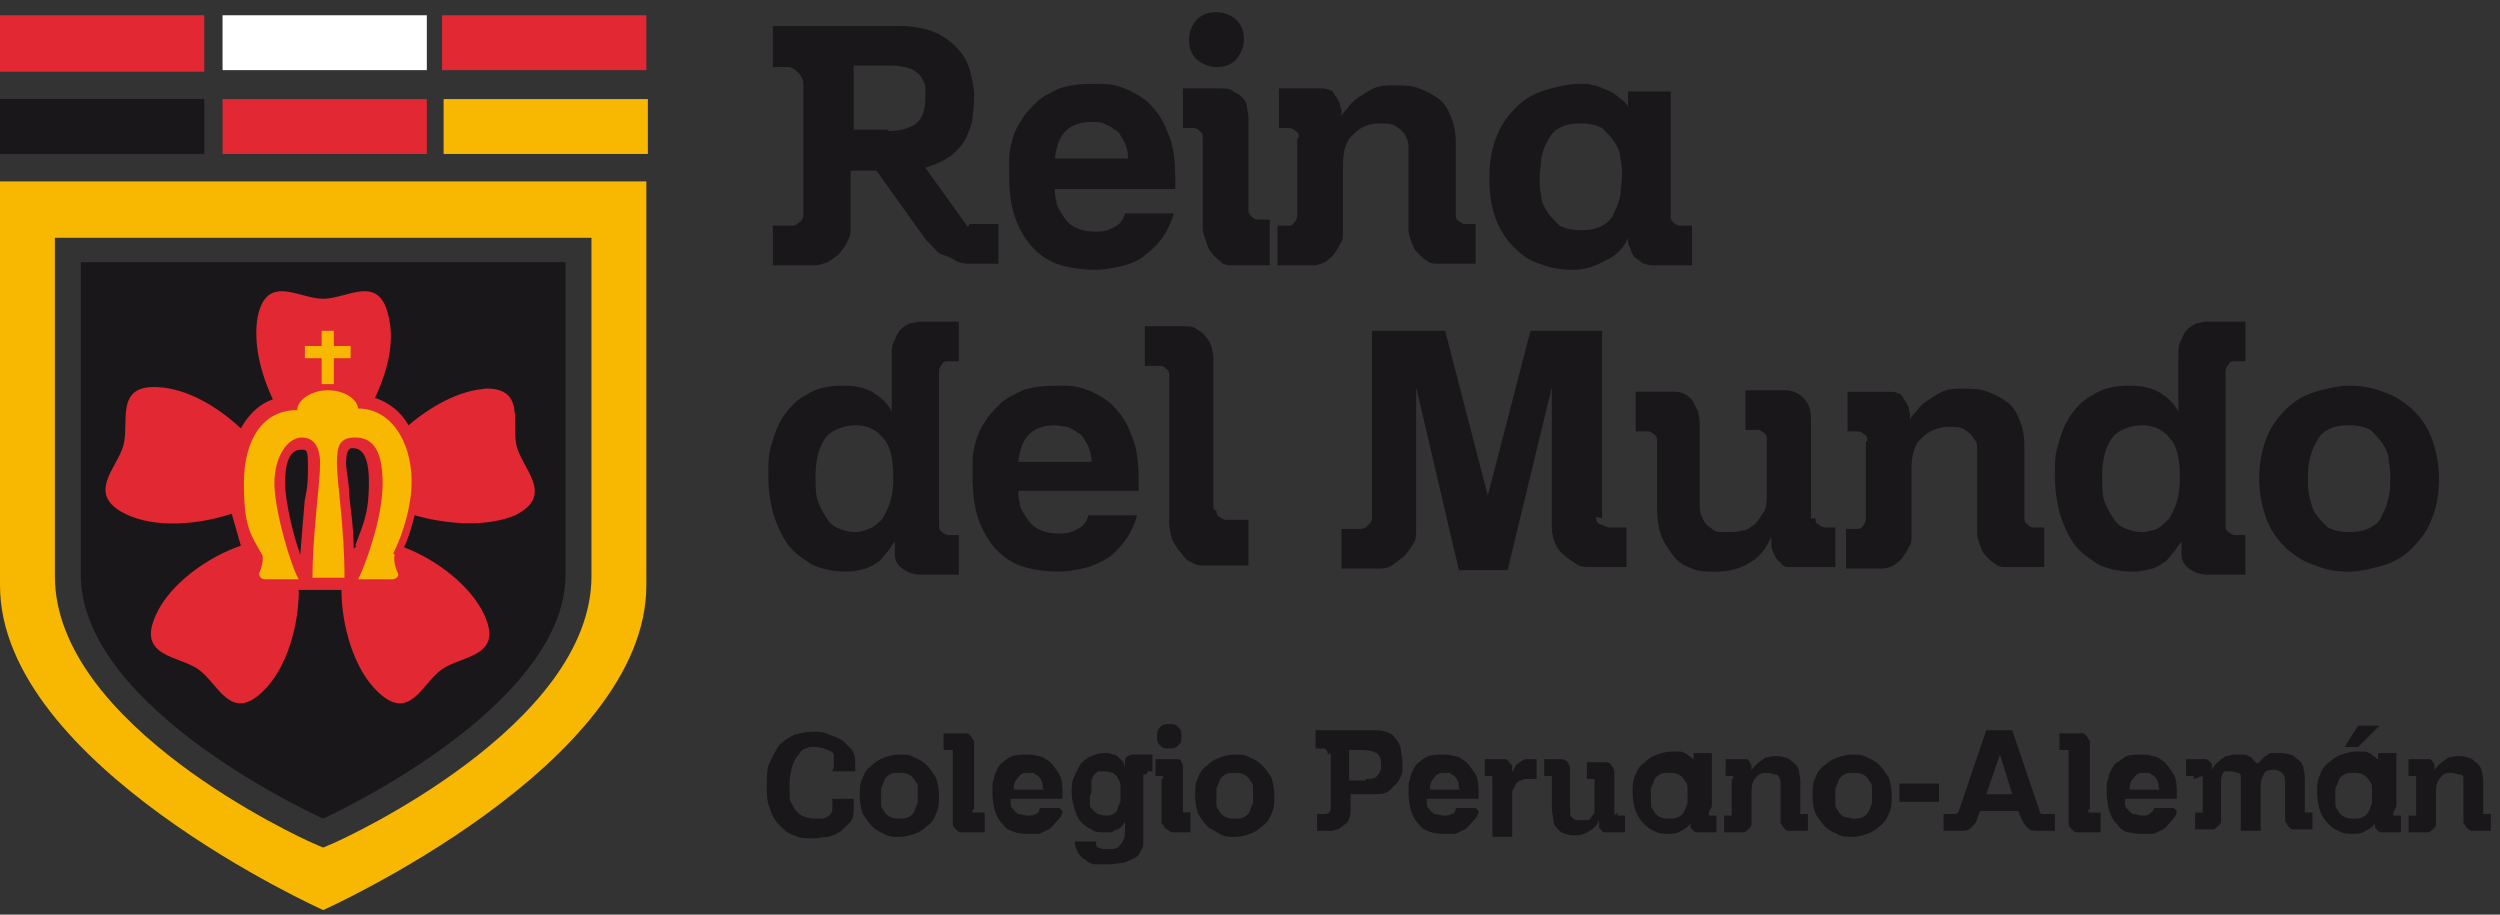 <?xml version="1.0" encoding="UTF-8"?>
<svg xmlns="http://www.w3.org/2000/svg" xmlns:xlink="http://www.w3.org/1999/xlink" id="Layer_1" version="1.1" viewBox="0 0 164 60">
  <rect x="0" y="0" width="164" height="60" fill="#333333" stroke="none"/>
  <defs>
    <style>
      .st0 {
        fill: #f8b700;
      }

      .st1 {
        fill: #fff;
      }

      .st2 {
        fill: none;
      }

      .st3 {
        fill: #e22833;
      }

      .st4 {
        fill: #1a171b;
      }

      .st5 {
        clip-path: url(#clippath);
      }
    </style>
    <clipPath id="clippath">
      <rect class="st2" x="0" y=".7" width="163.5" height="59"></rect>
    </clipPath>
  </defs>
  <g class="st5">
    <g>
      <path class="st4" d="M21.2,53.7s-15.9-7.1-15.9-16v-20.5h31.8v20.5c0,8.8-15.9,16-15.9,16ZM13.5,6.5H0v3.6h13.4v-3.6Z"></path>
      <path class="st3" d="M13.4,1H0v3.7h13.4V1Z"></path>
      <path class="st3" d="M28,6.5h-13.4v3.6h13.4v-3.6Z"></path>
      <path class="st3" d="M29,1v3.6h13.4V1h-13.4Z"></path>
      <path class="st1" d="M14.6,1v3.6h13.4V1h-13.4Z"></path>
      <path class="st3" d="M31.9,25.5c-1.8.1-3.7,1.2-5.1,2.4-.5-.9-1.3-1.5-2.2-1.8.8-1.7,1.3-3.6.9-5.3-.6-2.9-2.7-1.2-4.3-1.2s-3.7-1.7-4.3,1.2c-.3,1.7.2,3.7,1,5.4-.9.3-1.6,1-2.1,1.9-1.5-1.4-3.5-2.6-5.4-2.7-2.9-.2-1.9,2.3-2.3,3.8-.4,1.5-2.5,3.2.1,4.5,2,1,4.9.7,7,0,.2.7.4,1.4.6,2.1-2.1.7-4.7,2.5-5.6,4.6-1.2,2.7,1.5,2.6,2.8,3.5,1.3.9,2.1,3.5,4.2,1.5,1.7-1.6,2.4-4.5,2.4-6.7h2.8c0,2.3.8,5.2,2.4,6.7,2.1,2,2.9-.6,4.2-1.5,1.3-.9,4-.8,2.8-3.5-.9-2-3.2-3.7-5.3-4.5.3-.6.5-1.3.7-2.1,2.1.6,4.7.8,6.6,0,2.6-1.3.5-3,.1-4.5-.4-1.5.7-4-2.3-3.8ZM20,32.7c-.1,1.1-.2,2.4-.3,3.7-.5-1.4-1-3.6-1-4.7,0-2.2.8-2.2,1.1-2.2s.4,0,.4,1,0,1.3-.2,2.3ZM23.4,35.8c0,0-.1.1-.2.2,0-1.4-.2-2.6-.3-3.6,0-.8-.2-1.6-.2-2,0-1,.3-1,.4-1,.3,0,1.1,0,1.1,2.2s-.4,2.8-.9,4.2Z"></path>
      <path class="st0" d="M27.3,11.9H0v26.5C0,50.2,21.2,59.7,21.2,59.7c0,0,21.2-9.5,21.2-21.3V11.9h-15.1ZM38.8,17.3v20.5c0,9.8-16.2,17.2-16.9,17.5l-.7.3-.7-.3c-.7-.3-16.9-7.7-16.9-17.5V15.6h35.2v1.7h0Z"></path>
      <path class="st0" d="M42.5,6.5h-13.4v3.6h13.4v-3.6Z"></path>
      <path class="st0" d="M25.8,36.3c.7-1.4,1.2-3.2,1.2-4.7,0-2.7-1.4-4.8-3.5-4.8-.1-.7-1-1.2-2-1.2s-2,.6-2,1.3c-2.3,0-3.5,2-3.5,4.8s.4,3.3,1.2,4.7h0c.1.2,0,.8-.2,1.2,0,.2.1.4.4.4h2.2c-.5-.8-1.6-4.5-1.6-6.3s.9-3,1.8-3,1.2.8,1.2,1.7c0,1.3-.5,4.6-.5,7.5h2.1c0-3.3-.5-6.3-.5-7.5s.2-1.7,1.2-1.7,1.8.6,1.8,3-1.2,5.5-1.6,6.3h2.2c.3,0,.5-.2.4-.4-.2-.4-.3-1-.2-1.2,0,0,0,0,0,0Z"></path>
      <path class="st0" d="M21.1,25.2h.8v-1.7h1.1v-.8h-1.1v-1h-.8v1h-1.1v.8h1.1v1.7Z"></path>
      <path class="st4" d="M63.6,14.7h1.9v2.6h-1.8c-.3,0-.7,0-1-.2s-.6-.3-.9-.4-.5-.4-.7-.6c-.2-.2-.4-.4-.6-.7l-3-4.2h-1.7v3.7c0,.3,0,.6-.2.9-.1.3-.3.5-.5.8-.2.2-.5.4-.8.6-.3.1-.6.2-.8.2h-2.8v-2.6h1.2c.2,0,.3,0,.5-.2.2-.1.3-.3.3-.5V5.5c0-.2-.1-.5-.3-.7-.2-.2-.4-.4-.7-.4h-1V1.7h8.3c1,0,1.9.2,2.5.5.6.3,1.1.7,1.5,1.2.4.5.6,1,.7,1.5.1.5.2.9.2,1.3s0,.9-.1,1.4c0,.5-.2.9-.4,1.4-.2.4-.5.8-1,1.2-.4.3-1,.6-1.7.8l2.8,3.9ZM58.2,8.6c.9,0,1.5-.2,1.9-.5.4-.3.6-.9.6-1.7s0-.4,0-.7c0-.2-.2-.5-.3-.7-.2-.2-.4-.4-.7-.5-.3-.1-.7-.2-1.2-.2h-2.5v4.2h2.3Z"></path>
      <path class="st4" d="M77,14c-.2.7-.5,1.3-.9,1.8-.4.5-.8.8-1.2,1.1s-1,.5-1.5.6c-.5.1-1,.2-1.5.2-.8,0-1.6-.1-2.3-.3-.7-.2-1.3-.6-1.8-1.1-.5-.5-.9-1.2-1.2-2-.3-.8-.4-1.8-.4-3s0-.5,0-.9c0-.4.1-.8.2-1.2.1-.4.3-.9.6-1.3.2-.4.6-.8,1-1.2.4-.4.9-.6,1.5-.9.6-.2,1.3-.3,2.2-.3s1.2,0,1.8.2c.6.2,1.2.5,1.8,1,.5.5,1,1.1,1.3,2,.4.8.5,1.9.5,3.2v.5h-7.9c0,.2,0,.5.1.8,0,.3.2.6.4.9.2.3.4.6.8.8.4.2.8.3,1.4.3s.8-.1,1.2-.3c.4-.2.6-.5.7-.9h3.1ZM74,10.4c0-.5-.1-.8-.3-1.2-.2-.3-.3-.6-.6-.7-.2-.2-.5-.3-.7-.4s-.5-.1-.8-.1c-.7,0-1.3.2-1.7.6-.4.4-.6,1-.7,1.8h4.7Z"></path>
      <path class="st4" d="M78.9,9c0-.1,0-.3-.2-.4-.1-.1-.2-.2-.4-.2h-.7v-2.6h2.5c.3,0,.6,0,.8.2.2.1.4.2.6.4.2.2.3.4.3.6,0,.2.1.4.1.7v6.1c0,.1,0,.2.2.4.1.1.2.2.4.2h.8v3h-2.5c-.2,0-.5,0-.7-.2-.2-.2-.4-.3-.6-.6-.2-.2-.3-.5-.4-.8-.1-.3-.2-.6-.2-.8v-6ZM78,2.6c0-.5.2-1,.5-1.3.4-.4.8-.5,1.3-.5s1,.2,1.3.5c.4.4.5.8.5,1.3s-.2.9-.5,1.3c-.4.4-.8.5-1.3.5s-.9-.2-1.3-.5c-.4-.4-.5-.8-.5-1.3Z"></path>
      <path class="st4" d="M85.2,9c0-.1,0-.3-.2-.4-.1-.1-.3-.2-.4-.2h-.7v-2.6h2.8c.2,0,.3,0,.5.1.2,0,.3.2.4.4.1.1.2.3.3.5,0,.2.1.3.1.5v.4c0-.2.2-.4.4-.6.2-.3.4-.5.7-.7.3-.2.6-.4,1-.6.4-.2.9-.2,1.4-.2s1.1,0,1.6.2c.5.2.9.4,1.3.7.4.3.6.7.8,1.2.2.5.3,1,.3,1.7v4.7c0,.1,0,.3.2.4s.2.2.4.2h.7v2.6h-2.5c-.2,0-.5,0-.7-.2-.2-.1-.4-.3-.6-.5-.2-.2-.3-.4-.4-.7-.1-.3-.2-.5-.2-.8v-4.8c0-.2,0-.5,0-.7,0-.3-.1-.5-.2-.7-.1-.2-.3-.4-.6-.6-.3-.2-.6-.2-1.1-.2-.7,0-1.2.2-1.7.7-.5.4-.7,1.1-.7,2v4.5c0,.2,0,.5-.2.7-.1.3-.3.5-.4.7-.2.2-.4.4-.6.5-.2.1-.5.2-.7.2h-2.4v-2.6h.7c.1,0,.3,0,.4-.2.1-.1.2-.3.2-.4v-5.1h0Z"></path>
      <path class="st4" d="M109.6,14.2c0,.1,0,.3.2.4.1.1.2.2.4.2h.8v2.6h-2.6c-.1,0-.3,0-.5-.1-.2,0-.3-.2-.5-.3-.2-.1-.3-.3-.4-.5,0-.2-.2-.4-.2-.6v-.3c-.3.7-.8,1.2-1.5,1.5-.7.4-1.4.6-2.1.6s-1.5-.1-2.2-.4c-.7-.2-1.2-.6-1.7-1.1-.5-.5-.9-1.1-1.2-1.9-.3-.8-.4-1.7-.4-2.7s.2-2,.5-2.7c.3-.8.8-1.4,1.3-1.9.5-.5,1.2-.9,1.9-1.1.7-.2,1.5-.4,2.2-.4s.6,0,.9.1c.3,0,.6.2.9.3.3.1.6.3.8.5.3.2.5.4.6.6v-1h2.8v8.3h0ZM106.4,11.6c0-.4,0-.7-.1-1.2,0-.4-.2-.8-.4-1.1-.2-.3-.5-.6-.8-.9-.4-.2-.8-.3-1.4-.3s-1.1.1-1.4.3c-.4.2-.6.5-.8.9-.2.3-.3.7-.4,1.1,0,.4-.1.8-.1,1.2s0,.8.1,1.2c0,.4.2.8.4,1.1.2.3.5.6.8.9.4.2.8.3,1.4.3s1.1-.1,1.4-.3c.4-.2.7-.5.8-.9.2-.3.3-.7.4-1.1,0-.4.1-.8.1-1.2Z"></path>
      <path class="st4" d="M61.6,34.5c0,.1,0,.3.2.4.1.1.3.2.4.2h.7v2.6h-2.4c-.5,0-.9-.1-1.3-.4-.4-.3-.5-.6-.5-1v-.8h0c-.1.2-.3.4-.4.6-.2.2-.4.5-.6.7-.3.2-.6.4-.9.5-.4.1-.8.2-1.3.2-.9,0-1.7-.2-2.3-.5-.6-.4-1.2-.8-1.6-1.4-.4-.6-.7-1.3-.9-2-.2-.8-.3-1.5-.3-2.4s0-1.3.2-2c.2-.7.4-1.3.8-1.9.4-.6.9-1.1,1.5-1.4.6-.4,1.4-.6,2.3-.6s1.4.1,2,.4c.5.3,1,.7,1.3,1.3h0v-3.8c0-.3,0-.6.2-.9.1-.3.2-.5.4-.7.2-.2.4-.3.6-.4.2,0,.4-.1.6-.1h2.6v2.6h-.7c-.2,0-.3,0-.4.2-.1.1-.2.3-.2.4v10.1ZM53.5,31.2c0,.7,0,1.4.2,1.8.2.5.4.8.6,1.1.2.3.5.5.8.6.3.1.6.2.9.2s.4,0,.7-.1.6-.2.9-.5c.3-.2.5-.6.7-1.1.2-.5.3-1.1.3-1.9,0-1.2-.2-2.1-.7-2.6-.5-.6-1.1-.8-1.8-.8s-1.6.3-2,.9c-.4.6-.6,1.4-.6,2.5Z"></path>
      <path class="st4" d="M74.6,33.8c-.2.7-.5,1.3-.9,1.8-.4.5-.8.9-1.2,1.1-.5.3-1,.5-1.5.6-.5.1-1,.2-1.5.2-.8,0-1.6-.1-2.3-.3-.7-.2-1.3-.6-1.8-1.1-.5-.5-.9-1.2-1.2-2-.3-.8-.4-1.8-.4-3s0-.5,0-.9c0-.4.1-.8.2-1.2.1-.4.3-.9.6-1.3.2-.4.6-.8,1-1.2.4-.4.9-.6,1.5-.9.6-.2,1.3-.3,2.2-.3s1.2,0,1.8.2c.6.2,1.2.5,1.8,1,.5.5,1,1.1,1.3,2,.4.8.5,1.9.5,3.2v.5h-7.9c0,.2,0,.5.1.8,0,.3.2.6.4.9.2.3.4.6.8.8.4.2.8.3,1.4.3s.8-.1,1.2-.3c.4-.2.6-.5.7-.9h3.1ZM71.6,30.3c0-.5-.1-.8-.3-1.2-.2-.3-.3-.6-.6-.7-.2-.2-.5-.3-.7-.4-.3,0-.5-.1-.8-.1-.7,0-1.3.2-1.7.6-.4.4-.6,1-.7,1.8h4.7Z"></path>
      <path class="st4" d="M79.8,33.5c0,.2,0,.3.2.4.1.1.3.2.4.2h1.5v3h-2.9c-.3,0-.5,0-.8-.2-.3-.1-.5-.3-.7-.6-.2-.2-.4-.5-.6-.9-.1-.3-.2-.7-.2-1.1v-9.7c0-.1,0-.3-.2-.4-.1-.1-.2-.2-.4-.2h-1v-2.6h2.6c.3,0,.6,0,.8.2.2.1.5.3.6.5.2.2.3.4.4.7,0,.2.1.4.1.7v9.9h0Z"></path>
      <path class="st4" d="M104.7,33.9c0,.2,0,.4.3.5s.4.2.6.2h1.1v2.6h-2.4c-.3,0-.6,0-.9-.2-.3-.2-.6-.4-.8-.6-.3-.2-.5-.5-.6-.8s-.2-.6-.2-.9v-9.3h0l-2.9,12h-3.2l-2.8-12h0v9.4c0,.3,0,.6-.2.9-.2.3-.4.6-.6.8-.3.2-.5.4-.8.6-.3.2-.6.2-.9.2h-2.4v-2.6h1.1c.2,0,.4,0,.6-.2.2-.2.3-.3.3-.5v-12.3h4.8l2.8,10.8h0l2.8-10.8h4.7v12.3Z"></path>
      <path class="st4" d="M119.1,34c0,.2,0,.3.2.4.1.1.3.2.4.2h.7v2.6h-2.6c-.1,0-.3,0-.5,0-.2,0-.4-.1-.5-.3-.2-.1-.3-.3-.4-.5-.1-.2-.2-.4-.2-.7v-.5c-.3.7-.7,1.3-1.4,1.7-.6.4-1.4.6-2.2.6s-1.1,0-1.6-.2c-.5-.2-.9-.4-1.2-.8s-.6-.8-.8-1.3c-.2-.5-.3-1.2-.3-1.9v-4.4c0-.1,0-.3-.2-.4-.1-.1-.2-.2-.4-.2h-.8v-2.6h2.6c.3,0,.5.1.7.2.2.1.4.3.5.5.1.2.2.4.3.6,0,.2.1.4.1.7v5.2c0,.4,0,.8.2,1.1.1.3.3.5.5.6.2.2.4.3.6.3.2,0,.5,0,.7,0s.5,0,.8-.1c.3,0,.5-.2.8-.4.2-.2.4-.5.6-.8.2-.3.2-.8.2-1.3v-3.5c0-.1,0-.3-.2-.4-.1-.1-.2-.2-.4-.2h-.8v-2.6h2.6c.5,0,.9.2,1.2.5.4.4.5.8.5,1.5v6.4h0Z"></path>
      <path class="st4" d="M122.5,28.9c0-.1,0-.3-.2-.4-.1-.1-.3-.2-.4-.2h-.7v-2.6h2.8c.2,0,.3,0,.5.1.2,0,.3.2.4.4.1.1.2.3.3.5,0,.2.1.3.1.5v.4c0-.2.2-.4.4-.6.2-.3.4-.5.7-.7.3-.2.6-.4,1-.6.4-.2.9-.2,1.4-.2s1.1,0,1.6.2c.5.2.9.4,1.3.7.4.3.6.7.8,1.2.2.5.3,1,.3,1.7v4.7c0,.1,0,.3.2.4.1.1.2.2.4.2h.7v2.6h-2.5c-.2,0-.5,0-.7-.2-.2-.1-.4-.3-.6-.5-.2-.2-.3-.4-.4-.7-.1-.3-.2-.5-.2-.8v-4.8c0-.2,0-.5,0-.7,0-.3,0-.5-.2-.7-.1-.2-.3-.4-.6-.6-.3-.2-.6-.2-1.1-.2s-1.2.2-1.7.7c-.5.4-.7,1.1-.7,2v4.5c0,.2,0,.5-.2.7-.1.3-.3.5-.4.7-.2.2-.4.4-.6.5-.2.1-.5.2-.7.2h-2.4v-2.6h.7c.1,0,.3,0,.4-.2.1-.1.2-.3.2-.4v-5.1h0Z"></path>
      <path class="st4" d="M146,34.5c0,.1,0,.3.2.4.1.1.3.2.4.2h.7v2.6h-2.4c-.5,0-.9-.1-1.3-.4-.4-.3-.5-.6-.5-1v-.8h0c-.1.2-.3.4-.4.6-.2.2-.4.5-.6.7-.3.2-.6.4-.9.5-.4.1-.8.2-1.3.2-.9,0-1.7-.2-2.3-.5-.6-.4-1.2-.8-1.6-1.4-.4-.6-.7-1.3-.9-2-.2-.8-.3-1.5-.3-2.4s0-1.3.2-2c.2-.7.4-1.3.8-1.9.4-.6.9-1.1,1.5-1.4.6-.4,1.4-.6,2.3-.6s1.4.1,2,.4c.5.3,1,.7,1.3,1.3h0v-3.8c0-.3,0-.6.2-.9.1-.3.2-.5.4-.7s.4-.3.6-.4c.2,0,.4-.1.6-.1h2.6v2.6h-.7c-.2,0-.3,0-.4.2-.1.1-.2.3-.2.4v10.1h0ZM137.9,31.2c0,.7,0,1.4.2,1.8.2.5.4.8.6,1.1.2.3.5.5.8.6.3.1.6.2.9.2s.4,0,.7-.1c.3,0,.6-.2.9-.5.3-.2.5-.6.7-1.1.2-.5.3-1.1.3-1.9,0-1.2-.2-2.1-.7-2.6-.5-.6-1.1-.8-1.8-.8s-1.6.3-2,.9c-.4.6-.6,1.4-.6,2.5Z"></path>
      <path class="st4" d="M160,31.4c0,1.1-.2,2-.5,2.7-.3.8-.8,1.4-1.3,1.9-.5.5-1.2.9-1.9,1.1-.7.2-1.5.4-2.2.4s-1.5-.1-2.2-.4c-.7-.2-1.3-.6-1.9-1.1-.5-.5-1-1.1-1.3-1.9-.3-.8-.5-1.7-.5-2.7s.2-2,.5-2.7c.3-.8.8-1.4,1.3-1.9.5-.5,1.2-.9,1.9-1.1.7-.2,1.5-.4,2.2-.4s1.5.1,2.2.4c.7.2,1.3.6,1.9,1.1.5.5,1,1.1,1.3,1.9.3.8.5,1.7.5,2.7ZM156.8,31.4c0-.4,0-.7-.1-1.2,0-.4-.2-.8-.4-1.1-.2-.3-.5-.6-.8-.9-.4-.2-.8-.3-1.4-.3s-1.1.1-1.4.3c-.4.2-.6.5-.8.9-.2.3-.3.7-.4,1.1s-.1.8-.1,1.2,0,.8.1,1.2.2.8.4,1.1c.2.3.5.6.8.9.4.2.8.3,1.4.3s1.1-.1,1.4-.3c.4-.2.7-.5.8-.9.2-.3.3-.7.4-1.1s.1-.8.1-1.2Z"></path>
      <path class="st4" d="M54.7,50.3v-.7c0-.2-.1-.3-.4-.4-.2-.1-.5-.2-.9-.2s-.3,0-.5.1c-.2,0-.4.2-.5.4-.2.2-.3.4-.4.7-.1.3-.2.7-.2,1.2s0,.6,0,.9c0,.3.2.5.3.7.1.2.3.4.5.5.2.1.5.2.8.2s.3,0,.4,0c.2,0,.3,0,.4-.1.1,0,.2-.1.3-.2,0,0,.1-.2.1-.3v-.7h1.4v.7c0,.3,0,.5-.2.8-.2.2-.4.4-.6.6-.3.2-.5.3-.9.4-.3,0-.7.1-1,.1s-.9,0-1.2-.2c-.4-.1-.7-.4-1-.7-.3-.3-.5-.7-.6-1.1-.2-.4-.2-.9-.2-1.5s0-1.1.2-1.5c.2-.4.4-.8.6-1.1.3-.3.6-.5,1-.7.4-.1.8-.2,1.2-.2s.8,0,1.1.2c.3.1.6.2.9.4.2.2.4.4.6.6.1.2.2.4.2.7v.7h-1.5Z"></path>
      <path class="st4" d="M61.6,52.2c0,.4,0,.8-.2,1.2-.1.3-.3.6-.6.8-.2.2-.5.4-.8.5s-.6.2-1,.2-.7,0-1-.2c-.3-.1-.6-.3-.8-.5-.2-.2-.4-.5-.6-.8-.1-.3-.2-.7-.2-1.2s0-.8.2-1.2c.1-.3.3-.6.6-.8.2-.2.5-.4.8-.5.3-.1.6-.2,1-.2s.7,0,1,.2c.3.1.6.3.8.5.2.2.4.5.6.8.1.3.2.7.2,1.2ZM60.2,52.2c0-.2,0-.3,0-.5,0-.2,0-.3-.2-.5,0-.1-.2-.3-.4-.4-.2-.1-.4-.1-.6-.1s-.5,0-.6.1c-.2.1-.3.2-.4.4,0,.1-.1.3-.2.5,0,.2,0,.3,0,.5s0,.3,0,.5c0,.2,0,.3.2.5,0,.1.2.3.4.4.2.1.4.1.6.1s.4,0,.6-.1c.2-.1.3-.2.4-.4,0-.1.1-.3.2-.5,0-.2,0-.4,0-.5Z"></path>
      <path class="st4" d="M63.8,53.1c0,0,0,.1,0,.2,0,0,.1,0,.2,0h.6v1.3h-1.2c-.1,0-.2,0-.4,0-.1,0-.2-.1-.3-.2-.1-.1-.2-.2-.2-.4,0-.1,0-.3,0-.5v-4.1c0,0,0-.1,0-.2,0,0-.1,0-.2,0h-.4v-1.1h1.1c.1,0,.2,0,.4,0,.1,0,.2.1.3.2,0,0,.1.2.2.3,0,.1,0,.2,0,.3v4.2Z"></path>
      <path class="st4" d="M69.7,53.2c0,.3-.2.5-.4.7-.2.2-.3.4-.5.5s-.4.2-.6.3c-.2,0-.4,0-.6,0-.3,0-.7,0-1-.1s-.6-.2-.8-.5c-.2-.2-.4-.5-.5-.8-.1-.3-.2-.8-.2-1.3s0-.2,0-.4c0-.2,0-.3.1-.5,0-.2.1-.4.2-.6.1-.2.2-.4.4-.5.2-.2.4-.3.6-.4.3-.1.6-.1.9-.1s.5,0,.8.1c.3,0,.5.2.8.4.2.2.4.5.6.8.2.4.2.8.2,1.4v.2h-3.4c0,0,0,.2,0,.3,0,.1,0,.3.2.4,0,.1.2.2.3.3.2,0,.4.1.6.1s.4,0,.5-.1c.2,0,.3-.2.3-.4h1.3ZM68.4,51.7c0-.2,0-.4-.1-.5,0-.1-.1-.2-.2-.3,0,0-.2-.1-.3-.2-.1,0-.2,0-.3,0-.3,0-.5,0-.7.3-.2.2-.3.4-.3.8h2Z"></path>
      <path class="st4" d="M75.2,50.8c0,0-.1,0-.2,0,0,0,0,.1,0,.2v3.4c0,.1,0,.3,0,.5,0,.2,0,.3,0,.5,0,.2-.1.3-.2.5-.1.2-.2.3-.4.4-.2.1-.4.2-.7.3-.3,0-.6.1-1,.1s-.5,0-.8,0c-.3,0-.5-.1-.7-.3-.2-.1-.4-.3-.5-.5-.1-.2-.2-.4-.2-.7h1.4c0,0,0,.1,0,.2,0,0,0,.1.1.2,0,0,.1,0,.3.1.1,0,.3,0,.4,0,.4,0,.6,0,.8-.3.2-.2.3-.5.3-.9v-.6h0c0,0-.1.2-.2.3,0,0-.2.2-.3.2-.1,0-.2.1-.4.2-.1,0-.3,0-.5,0-.3,0-.6,0-.8-.2-.3-.1-.5-.3-.7-.5s-.3-.5-.4-.8c-.1-.3-.2-.7-.2-1.1s0-.8.2-1.1c.1-.3.3-.6.4-.8.2-.2.4-.4.7-.5.2-.1.5-.2.8-.2s.4,0,.6.1c.2,0,.3.1.4.2.1.1.2.2.3.3,0,.1.1.2.1.4v-.3c0-.1,0-.2,0-.3,0,0,.1-.2.2-.2,0,0,.2-.1.3-.1.1,0,.2,0,.3,0h1v1.1h-.3ZM71.5,52.2c0,.2,0,.3,0,.5,0,.2,0,.3.2.4,0,.1.2.2.3.3.1,0,.3.1.5.1s.4,0,.5-.1c.1,0,.3-.2.3-.3,0-.1.1-.3.2-.5,0-.2,0-.3,0-.5s0-.4,0-.6c0-.2-.1-.3-.2-.5,0-.1-.2-.2-.3-.3-.1,0-.3-.1-.5-.1s-.2,0-.4,0c-.1,0-.2.1-.3.2-.1.1-.2.3-.2.5,0,.2,0,.4,0,.7Z"></path>
      <path class="st4" d="M76.3,51.1c0,0,0-.1,0-.2,0,0-.1,0-.2,0h-.3v-1.1h1.1c.1,0,.3,0,.4,0,.1,0,.2.1.2.2,0,0,.1.2.1.2,0,0,0,.2,0,.3v2.6c0,0,0,.1,0,.2,0,0,.1,0,.2,0h.3v1.3h-1.1c-.1,0-.2,0-.3-.1,0,0-.2-.1-.3-.2,0,0-.1-.2-.2-.3,0-.1,0-.2,0-.3v-2.6h0ZM75.9,48.3c0-.2,0-.4.2-.6.2-.2.3-.2.6-.2s.4,0,.6.2c.2.2.2.3.2.6s0,.4-.2.6c-.2.2-.3.2-.6.2s-.4,0-.6-.2c-.2-.2-.2-.3-.2-.6Z"></path>
      <path class="st4" d="M83.6,52.2c0,.4,0,.8-.2,1.2-.1.3-.3.6-.6.8-.2.2-.5.4-.8.5s-.6.2-1,.2-.7,0-1-.2-.6-.3-.8-.5c-.2-.2-.4-.5-.6-.8-.1-.3-.2-.7-.2-1.2s0-.8.2-1.2c.1-.3.3-.6.6-.8.2-.2.5-.4.8-.5.3-.1.6-.2,1-.2s.7,0,1,.2c.3.1.6.3.8.5s.4.5.6.8c.1.3.2.7.2,1.2ZM82.2,52.2c0-.2,0-.3,0-.5,0-.2,0-.3-.2-.5,0-.1-.2-.3-.4-.4-.2-.1-.4-.1-.6-.1s-.5,0-.6.1c-.2.1-.3.2-.4.4,0,.1-.1.3-.2.5,0,.2,0,.3,0,.5s0,.3,0,.5c0,.2,0,.3.2.5,0,.1.2.3.4.4.2.1.4.1.6.1s.5,0,.6-.1c.2-.1.3-.2.4-.4,0-.1.1-.3.2-.5,0-.2,0-.4,0-.5Z"></path>
      <path class="st4" d="M87.1,49.5c0-.1,0-.2-.1-.3,0-.1-.2-.1-.3-.1h-.4v-1.2h3.7c.3,0,.6,0,.9.1.3.1.5.2.6.4.2.2.3.4.4.7,0,.3.1.6.1.9s0,.3,0,.6c0,.2-.2.5-.3.7-.2.2-.4.4-.6.6-.3.2-.6.2-1.1.2h-1.4v1.1c0,.1,0,.3-.1.5,0,.2-.2.3-.3.4-.1.1-.3.2-.4.3-.2,0-.3.1-.4.1h-1v-1.1h.5c0,0,.2,0,.3-.1,0,0,.1-.2.1-.3v-3.6h0ZM89.6,51.1c.3,0,.5,0,.6-.1.1,0,.2-.2.3-.3,0-.1.1-.2.1-.3,0-.1,0-.2,0-.3,0-.3-.1-.6-.3-.7-.2-.1-.5-.2-.9-.2h-.9v2h1.1Z"></path>
      <path class="st4" d="M97,53.2c0,.3-.2.5-.4.7-.2.2-.3.4-.5.5s-.4.2-.6.3c-.2,0-.4,0-.6,0-.3,0-.7,0-1-.1s-.6-.2-.8-.5c-.2-.2-.4-.5-.5-.8-.1-.3-.2-.8-.2-1.3s0-.2,0-.4c0-.2,0-.3.1-.5,0-.2.1-.4.2-.6.1-.2.2-.4.4-.5.2-.2.4-.3.6-.4.3-.1.6-.1.9-.1s.5,0,.8.1c.3,0,.5.2.8.4.2.2.4.5.6.8.2.4.2.8.2,1.4v.2h-3.4c0,0,0,.2,0,.3,0,.1,0,.3.2.4,0,.1.2.2.3.3.2,0,.4.1.6.1s.4,0,.5-.1c.2,0,.3-.2.3-.4h1.3ZM95.7,51.7c0-.2,0-.4-.1-.5,0-.1-.1-.2-.2-.3,0,0-.2-.1-.3-.2-.1,0-.2,0-.3,0-.3,0-.5,0-.7.3-.2.2-.3.4-.3.8h2Z"></path>
      <path class="st4" d="M97.9,51.1c0,0,0-.1,0-.2,0,0-.1,0-.2,0h-.3v-1.1h1c0,0,.2,0,.3,0,.1,0,.2,0,.3.2s.1.1.2.2c0,0,0,.2,0,.3v.2h0c0-.1.1-.2.2-.4,0-.1.2-.2.3-.3.1,0,.2-.2.4-.2.1,0,.3,0,.5,0s0,0,.1,0c0,0,0,0,.1,0v1.3c0,0-.1,0-.2,0h-.2c-.3,0-.5,0-.6.1-.2,0-.3.2-.4.3,0,.1-.1.2-.2.4,0,.1,0,.3,0,.4v2.6h-1.3v-3.6h0Z"></path>
      <path class="st4" d="M106.1,53.3c0,0,0,.1,0,.2,0,0,.1,0,.2,0h.3v1.1h-1.1c0,0-.1,0-.2,0,0,0-.2,0-.2-.1,0,0-.1-.1-.2-.2,0,0,0-.2,0-.3v-.2c-.1.3-.3.5-.6.7-.3.2-.6.3-.9.3s-.5,0-.7-.1c-.2,0-.4-.2-.5-.3-.1-.1-.3-.3-.3-.6,0-.2-.1-.5-.1-.8v-1.9c0,0,0-.1,0-.2,0,0,0,0-.2,0h-.3v-1.1h1.1c.1,0,.2,0,.3.1,0,0,.2.1.2.2,0,0,.1.2.1.3,0,0,0,.2,0,.3v2.2c0,.2,0,.3,0,.5,0,.1.1.2.2.3s.2.1.3.1c0,0,.2,0,.3,0s.2,0,.3,0c.1,0,.2,0,.3-.2s.2-.2.2-.3c0-.1,0-.3,0-.5v-1.5c0,0,0-.1,0-.2,0,0,0,0-.2,0h-.3v-1.1h1.1c.2,0,.4,0,.5.2.2.2.2.4.2.6v2.7Z"></path>
      <path class="st4" d="M112.1,53.3c0,0,0,.1,0,.2,0,0,0,0,.2,0h.3v1.1h-1.1c0,0-.1,0-.2,0,0,0-.1,0-.2-.1,0,0-.1-.1-.2-.2,0,0,0-.2,0-.3h0c-.1.2-.4.4-.6.5-.3.2-.6.2-.9.2s-.6,0-.9-.2c-.3-.1-.5-.3-.7-.5-.2-.2-.4-.5-.5-.8-.1-.3-.2-.7-.2-1.2s0-.8.2-1.2c.1-.3.3-.6.6-.8.2-.2.5-.4.8-.5s.6-.2,1-.2.3,0,.4,0c.1,0,.3,0,.4.1.1,0,.2.1.3.2.1,0,.2.2.3.2v-.4h1.2v3.5h0ZM110.7,52.2c0-.2,0-.3,0-.5,0-.2,0-.3-.2-.5,0-.1-.2-.3-.4-.4-.2-.1-.4-.1-.6-.1s-.5,0-.6.1c-.2.1-.3.2-.4.4,0,.1-.1.3-.2.5,0,.2,0,.3,0,.5s0,.3,0,.5c0,.2,0,.3.2.5,0,.1.2.3.4.4.2.1.4.1.6.1s.4,0,.6-.1c.2-.1.3-.2.4-.4s.1-.3.2-.5c0-.2,0-.4,0-.5Z"></path>
      <path class="st4" d="M113.7,51.1c0,0,0-.1,0-.2,0,0-.1,0-.2,0h-.3v-1.1h1.2c0,0,.1,0,.2,0,0,0,.1,0,.2.2,0,0,0,.1.1.2,0,0,0,.1,0,.2v.2c0,0,0-.2.2-.3,0-.1.2-.2.3-.3.1-.1.3-.2.4-.3.2,0,.4-.1.6-.1s.5,0,.7.1c.2,0,.4.2.5.3.2.1.3.3.4.5,0,.2.1.4.1.7v2c0,0,0,.1,0,.2,0,0,0,0,.2,0h.3v1.1h-1c-.1,0-.2,0-.3,0-.1,0-.2-.1-.3-.2,0,0-.1-.2-.2-.3,0-.1,0-.2,0-.3v-2.1c0,0,0-.2,0-.3,0-.1,0-.2-.1-.3,0-.1-.1-.2-.3-.2-.1,0-.3-.1-.5-.1s-.5,0-.7.3c-.2.2-.3.5-.3.9v1.9c0,.1,0,.2,0,.3,0,.1-.1.2-.2.3,0,0-.2.2-.3.2,0,0-.2,0-.3,0h-1v-1.1h.3c0,0,.1,0,.2,0,0,0,0-.1,0-.2v-2.2Z"></path>
      <path class="st4" d="M124.1,52.2c0,.4,0,.8-.2,1.2-.1.3-.3.6-.6.8-.2.2-.5.4-.8.5-.3.1-.6.2-1,.2s-.7,0-1-.2c-.3-.1-.6-.3-.8-.5-.2-.2-.4-.5-.6-.8-.1-.3-.2-.7-.2-1.2s0-.8.2-1.2c.1-.3.3-.6.6-.8.2-.2.5-.4.8-.5.3-.1.6-.2,1-.2s.7,0,1,.2c.3.1.6.3.8.5.2.2.4.5.6.8.1.3.2.7.2,1.2ZM122.8,52.2c0-.2,0-.3,0-.5,0-.2,0-.3-.2-.5,0-.1-.2-.3-.4-.4-.2-.1-.4-.1-.6-.1s-.5,0-.6.1c-.2.1-.3.2-.4.4,0,.1-.1.3-.2.5,0,.2,0,.3,0,.5s0,.3,0,.5c0,.2,0,.3.2.5,0,.1.2.3.4.4.2,0,.4.1.6.1s.5,0,.6-.1c.2-.1.3-.2.4-.4s.1-.3.2-.5c0-.2,0-.4,0-.5Z"></path>
      <path class="st4" d="M127.2,52.6h-2.6v-1.2h2.6v1.2Z"></path>
      <path class="st4" d="M133.8,53.2c0,0,0,.2.2.2,0,0,.2,0,.3,0h.5v1.1h-1.1c-.3,0-.5,0-.7-.2-.2-.2-.3-.4-.4-.6l-.2-.5h-2.5l-.2.5c0,.2-.2.4-.4.6-.2.2-.4.2-.7.2h-1.1v-1.1h.5c0,0,.2,0,.3,0,0,0,.2-.1.2-.2l1.8-5.3h1.7l1.8,5.3ZM130.3,52.1h1.7l-.8-2.6h0l-.9,2.6Z"></path>
      <path class="st4" d="M137,53.1c0,0,0,.1,0,.2,0,0,.1,0,.2,0h.6v1.3h-1.2c-.1,0-.2,0-.4,0-.1,0-.2-.1-.3-.2-.1-.1-.2-.2-.2-.4,0-.1,0-.3,0-.5v-4.1c0,0,0-.1,0-.2,0,0-.1,0-.2,0h-.4v-1.1h1.1c.1,0,.2,0,.4,0,.1,0,.2.1.3.2,0,0,.1.2.2.3,0,.1,0,.2,0,.3v4.2Z"></path>
      <path class="st4" d="M142.8,53.2c0,.3-.2.5-.4.7-.2.2-.3.4-.5.5-.2.1-.4.2-.6.3-.2,0-.4,0-.6,0-.3,0-.7,0-1-.1-.3,0-.6-.2-.8-.5-.2-.2-.4-.5-.5-.8-.1-.3-.2-.8-.2-1.3s0-.2,0-.4c0-.2,0-.3.1-.5,0-.2.1-.4.2-.6.1-.2.2-.4.4-.5s.4-.3.6-.4c.3-.1.6-.1.9-.1s.5,0,.8.1c.3,0,.5.2.8.4.2.2.4.5.6.8.2.4.2.8.2,1.4v.2h-3.4c0,0,0,.2,0,.3,0,.1,0,.3.2.4,0,.1.2.2.3.3.2,0,.4.1.6.1s.4,0,.5-.1.3-.2.3-.4h1.3ZM141.6,51.7c0-.2,0-.4-.1-.5,0-.1-.1-.2-.2-.3,0,0-.2-.1-.3-.2-.1,0-.2,0-.3,0-.3,0-.5,0-.7.3-.2.2-.3.4-.3.8h2Z"></path>
      <path class="st4" d="M143.9,51.1c0,0,0-.1,0-.2,0,0-.1,0-.2,0h-.3v-1.1h1.1c0,0,.1,0,.2,0,0,0,.1,0,.2.1,0,0,.1.1.2.2,0,0,0,.1,0,.2v.2c0,0,.1-.2.2-.3,0-.1.2-.2.3-.3.1-.1.3-.2.4-.3.2,0,.3-.1.6-.1s.3,0,.5,0c.1,0,.3,0,.4.1.1,0,.2.1.3.2,0,.1.2.2.3.3,0,0,.1-.1.2-.2,0,0,.2-.2.3-.3.1,0,.2-.2.4-.2.1,0,.3,0,.5,0s.5,0,.7.1c.2,0,.4.2.5.3.2.1.3.3.4.5,0,.2.1.4.1.7v2.1c0,0,0,.1,0,.2,0,0,.1,0,.2,0h.3v1.1h-1c-.1,0-.2,0-.3,0-.1,0-.2-.1-.3-.2,0,0-.1-.2-.2-.3,0-.1,0-.2,0-.3v-2.1c0-.4,0-.6-.2-.8-.1-.1-.3-.2-.5-.2-.3,0-.6,0-.7.3-.1.2-.2.4-.2.7v3h-1.3v-3c0-.1,0-.2,0-.3,0-.1,0-.2,0-.3,0-.1-.1-.2-.2-.2-.1,0-.3-.1-.4-.1s-.3,0-.4,0c-.1,0-.2.1-.2.2,0,0-.1.2-.1.3,0,.1,0,.2,0,.4v2.1c0,.1,0,.2,0,.3,0,.1-.1.2-.2.3,0,0-.2.2-.3.2-.1,0-.2,0-.3,0h-.9v-1.1h.3c0,0,.1,0,.2,0,0,0,0-.1,0-.2v-2.2h0Z"></path>
      <path class="st4" d="M157,53.3c0,0,0,.1,0,.2,0,0,0,0,.2,0h.3v1.1h-1.1c0,0-.1,0-.2,0,0,0-.1,0-.2-.1,0,0-.1-.1-.2-.2,0,0,0-.2,0-.3h0c-.1.2-.4.4-.6.5-.3.2-.6.2-.9.2s-.6,0-.9-.2c-.3-.1-.5-.3-.7-.5-.2-.2-.4-.5-.5-.8-.1-.3-.2-.7-.2-1.2s0-.8.2-1.2c.1-.3.3-.6.6-.8.2-.2.5-.4.8-.5.3-.1.6-.2,1-.2s.3,0,.4,0c.1,0,.3,0,.4.1.1,0,.2.1.3.2.1,0,.2.2.3.2v-.4h1.2v3.5h0ZM155.6,52.2c0-.2,0-.3,0-.5,0-.2,0-.3-.2-.5,0-.1-.2-.3-.4-.4-.2-.1-.4-.1-.6-.1s-.5,0-.6.1c-.2.1-.3.2-.4.4,0,.1-.1.3-.2.5,0,.2,0,.3,0,.5s0,.3,0,.5c0,.2,0,.3.2.5,0,.1.2.3.4.4.2.1.4.1.6.1s.5,0,.6-.1c.2-.1.3-.2.4-.4s.1-.3.2-.5c0-.2,0-.4,0-.5ZM154.7,49h-.9l.9-1.4h1.4l-1.4,1.4Z"></path>
      <path class="st4" d="M158.5,51.1c0,0,0-.1,0-.2,0,0-.1,0-.2,0h-.3v-1.1h1.2c0,0,.1,0,.2,0,0,0,.1,0,.2.2,0,0,.1.1.1.2,0,0,0,.1,0,.2v.2c0,0,0-.2.2-.3,0-.1.2-.2.3-.3.1-.1.3-.2.4-.3.2,0,.4-.1.6-.1s.5,0,.7.1c.2,0,.4.2.5.3.2.1.3.3.4.5,0,.2.1.4.1.7v2c0,0,0,.1,0,.2,0,0,.1,0,.2,0h.3v1.1h-1c-.1,0-.2,0-.3,0,0,0-.2-.1-.3-.2,0,0-.1-.2-.2-.3,0-.1,0-.2,0-.3v-2.1c0,0,0-.2,0-.3,0-.1,0-.2,0-.3,0-.1-.1-.2-.3-.2-.1,0-.3-.1-.5-.1s-.5,0-.7.3c-.2.2-.3.5-.3.9v1.9c0,.1,0,.2,0,.3,0,.1-.1.2-.2.3,0,0-.2.2-.3.2-.1,0-.2,0-.3,0h-1v-1.1h.3c0,0,.1,0,.2,0,0,0,0-.1,0-.2v-2.2Z"></path>
    </g>
  </g>
</svg>
